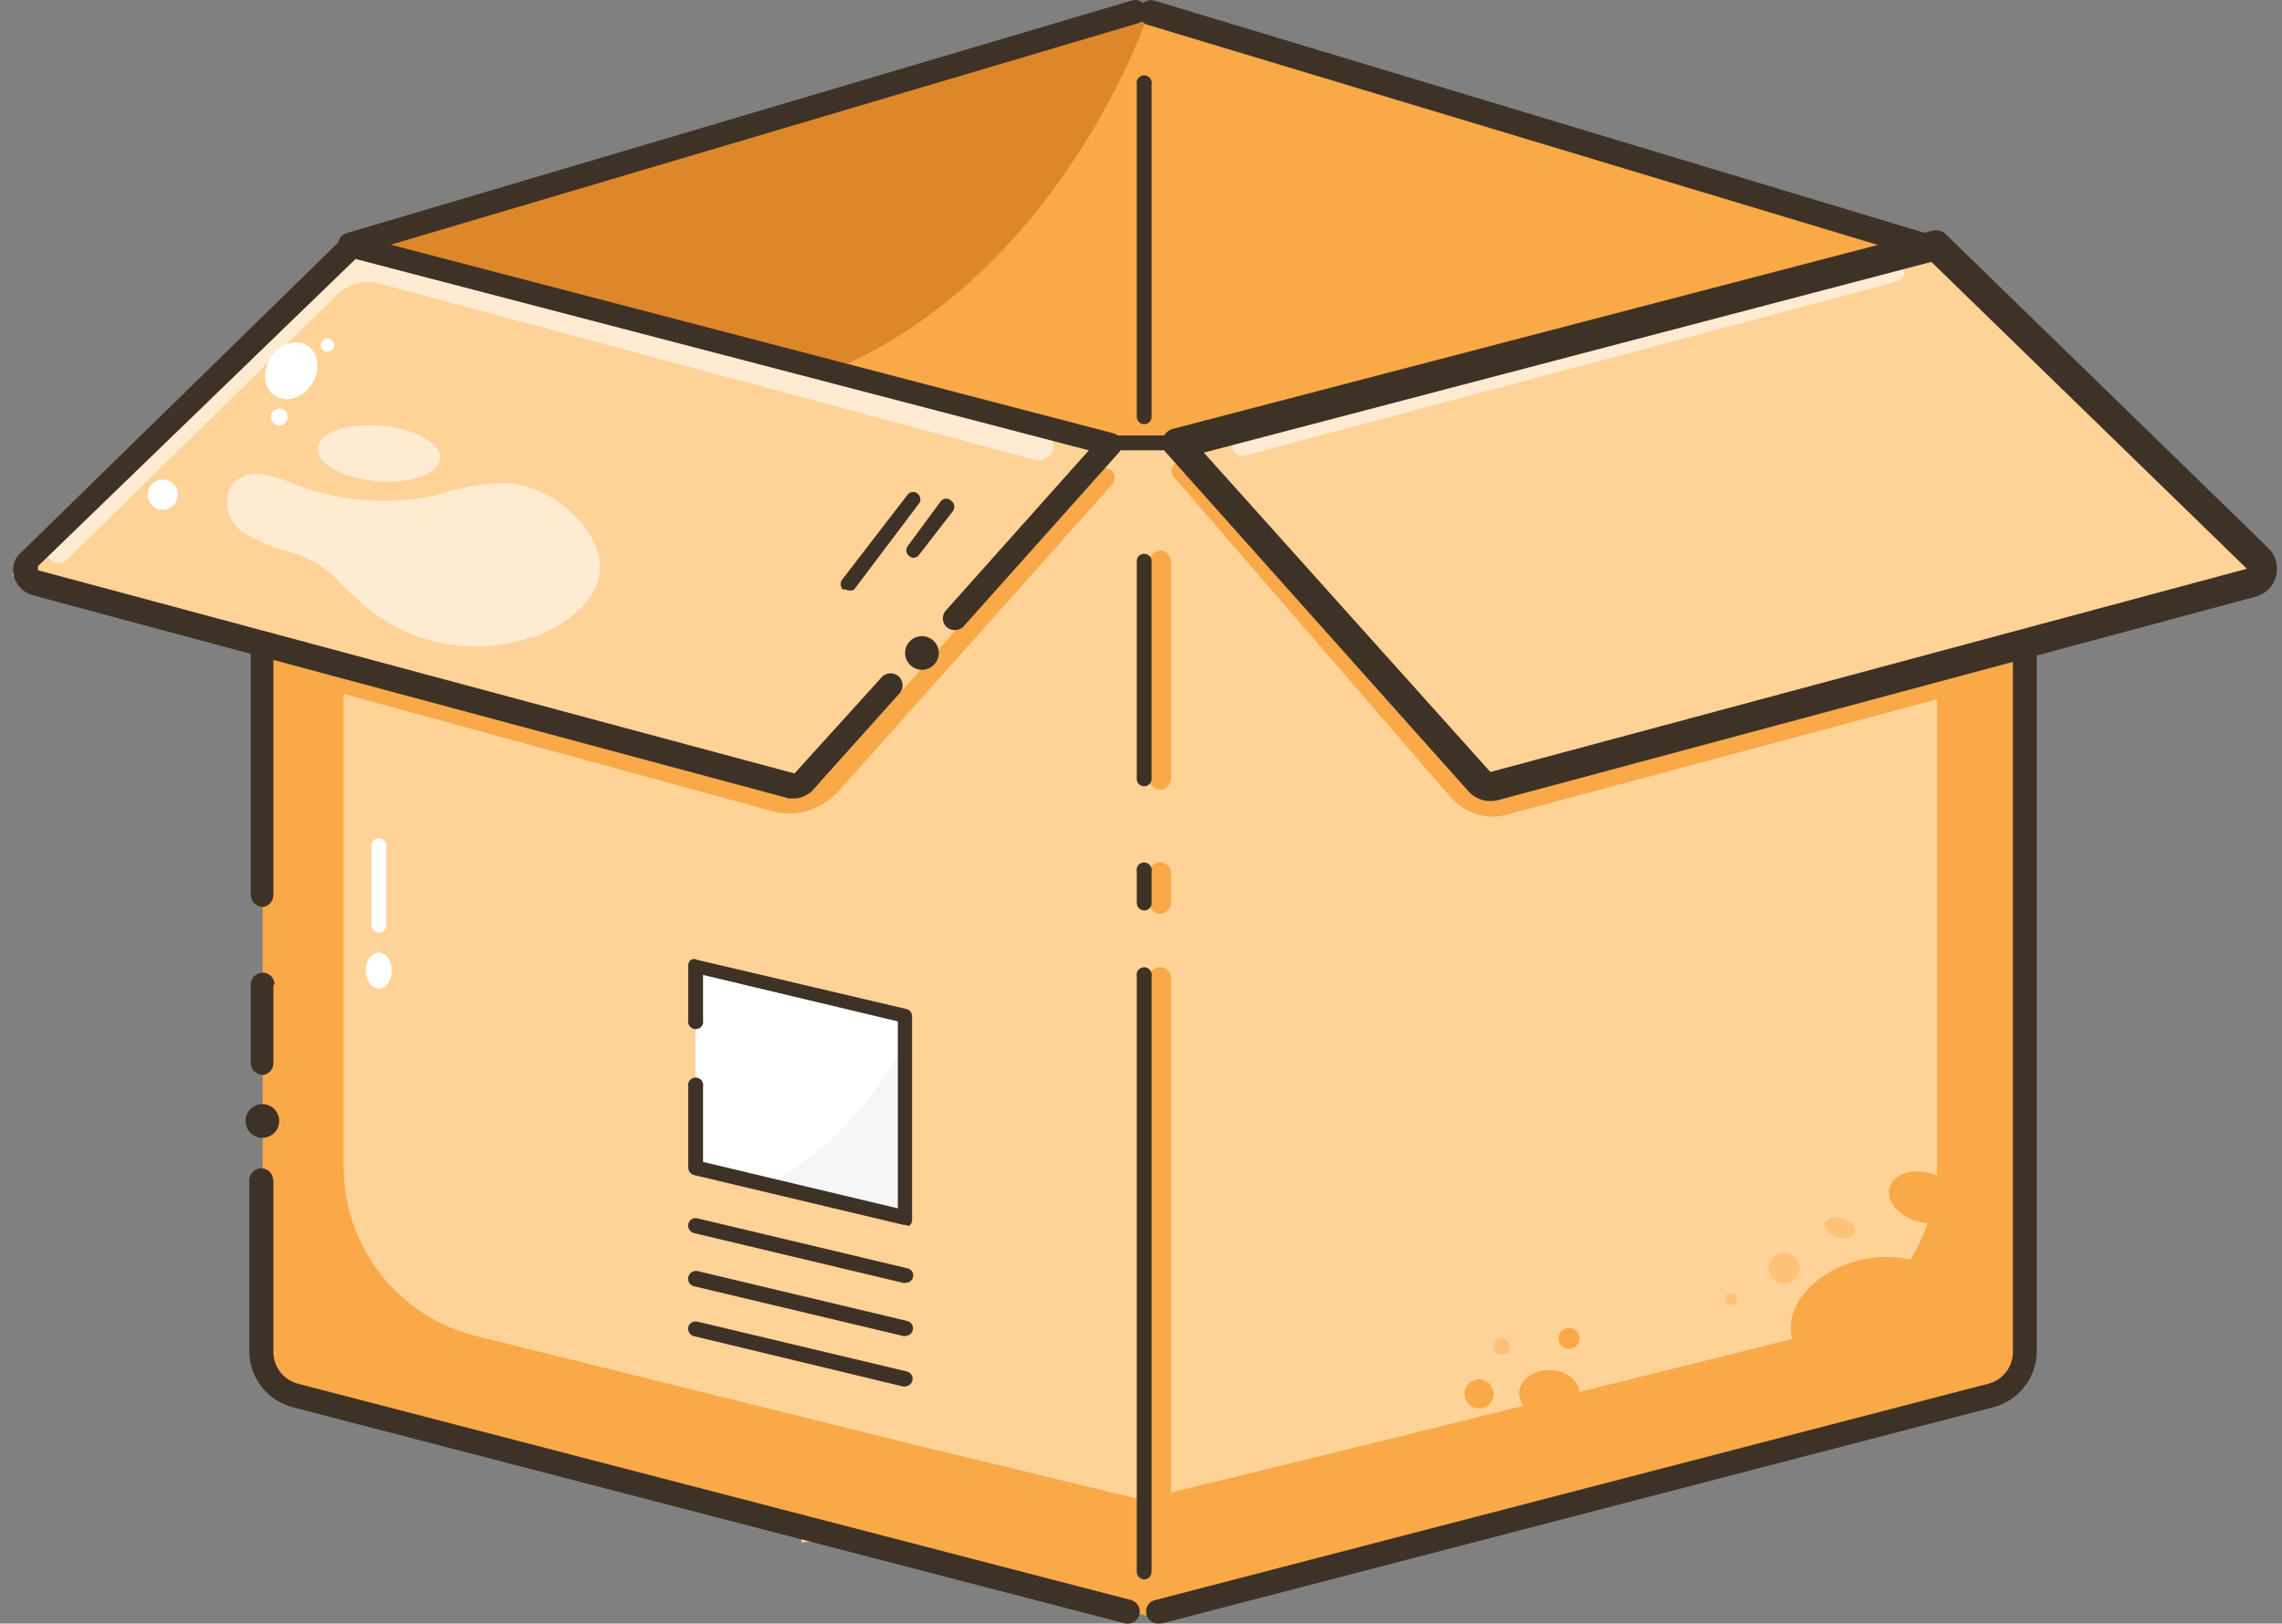 <svg width="149" height="106" viewBox="0 0 149 106" fill="none" xmlns="http://www.w3.org/2000/svg">
<rect x="0" y="0" width="149" height="106" fill="#808080" stroke="none"/>
<path d="M148.226 37.551L126.029 15.999L123.887 16.549L125.498 15.999L75.171 0.834H74.205L22.968 15.999L0.791 37.551L17.225 41.987L17.168 42.176V90.531L52.33 99.668V100.71L55.06 100.369L73.75 105.222H75.683L132.246 90.531V42.176V41.873L148.226 37.551Z" fill="#FFD297"/>
<path d="M124.569 16.378L76.441 28.926H72.48L22.968 15.999L74.205 0.834L124.569 16.378Z" fill="#F9A948"/>
<path d="M74.906 1.157C72.366 7.81 66.224 18.823 55.003 23.903L46.094 21.553L24.731 15.98L67.134 3.45L74.906 1.157Z" fill="#DD872A"/>
<path d="M132.493 41.247V90.001L80.138 103.592L74.452 105.051L74.717 97.867L89.237 94.322L117.784 87.233C120.266 86.633 122.475 85.214 124.053 83.206C125.631 81.198 126.488 78.717 126.484 76.163V43.389L132.493 41.247Z" fill="#F9A948"/>
<path d="M17.149 41.247V86.93C17.149 88.655 17.604 90.228 19.272 90.721L68.802 103.573L75.494 105.696L74.205 97.829L59.685 94.322L31.119 87.233C28.64 86.629 26.436 85.209 24.861 83.201C23.287 81.194 22.433 78.715 22.438 76.163V43.389L17.149 41.247Z" fill="#F9A948"/>
<path d="M23.063 38.859C24.551 40.374 26.438 41.434 28.505 41.918C30.573 42.401 32.735 42.287 34.74 41.589H34.91C37.071 40.755 39.365 39.011 39.175 36.698C39.019 35.644 38.519 34.671 37.754 33.931C36.551 32.538 34.849 31.673 33.015 31.523C31.486 31.57 29.973 31.838 28.522 32.319C25.472 33.004 22.287 32.773 19.367 31.656C18.666 31.335 17.927 31.106 17.168 30.974C16.788 30.907 16.397 30.938 16.032 31.064C15.668 31.19 15.341 31.407 15.083 31.694C14.808 32.226 14.746 32.843 14.907 33.42C15.069 33.997 15.443 34.491 15.955 34.803C16.98 35.396 18.084 35.843 19.234 36.13C20.426 36.507 21.49 37.209 22.305 38.158L23.063 38.859Z" fill="#FFEBD2"/>
<path d="M28.741 29.948C28.828 28.947 27.106 27.98 24.895 27.788C22.684 27.596 20.821 28.252 20.735 29.254C20.648 30.255 22.37 31.222 24.581 31.414C26.792 31.606 28.655 30.95 28.741 29.948Z" fill="#FFEBD2"/>
<path d="M17.13 74.287C17.737 74.287 18.23 73.794 18.23 73.187C18.23 72.58 17.737 72.088 17.13 72.088C16.523 72.088 16.031 72.58 16.031 73.187C16.031 73.794 16.523 74.287 17.13 74.287Z" fill="#3E3126"/>
<path d="M24.731 64.544C25.202 64.544 25.584 64.017 25.584 63.368C25.584 62.719 25.202 62.193 24.731 62.193C24.26 62.193 23.878 62.719 23.878 63.368C23.878 64.017 24.26 64.544 24.731 64.544Z" fill="white"/>
<path d="M74.717 27.694C74.592 27.694 74.472 27.648 74.381 27.563C74.29 27.479 74.233 27.363 74.224 27.239V5.516C74.21 5.453 74.209 5.387 74.22 5.323C74.232 5.259 74.256 5.198 74.291 5.143C74.326 5.089 74.372 5.042 74.426 5.005C74.479 4.968 74.539 4.942 74.603 4.929C74.668 4.915 74.735 4.914 74.8 4.927C74.865 4.94 74.927 4.965 74.981 5.003C75.036 5.04 75.083 5.088 75.119 5.143C75.155 5.199 75.179 5.261 75.191 5.327C75.21 5.388 75.21 5.454 75.191 5.516V27.22C75.191 27.346 75.141 27.466 75.052 27.555C74.963 27.644 74.842 27.694 74.717 27.694Z" fill="#3E3126"/>
<path d="M22.93 16.776C22.728 16.793 22.526 16.733 22.367 16.607C22.208 16.48 22.103 16.298 22.074 16.097C22.044 15.895 22.093 15.691 22.21 15.524C22.328 15.358 22.504 15.243 22.703 15.203L73.882 0.038C73.979 0.006 74.082 -0.006 74.184 0.003C74.285 0.011 74.385 0.04 74.475 0.088C74.565 0.136 74.645 0.201 74.709 0.281C74.773 0.36 74.821 0.452 74.849 0.55C74.882 0.643 74.895 0.742 74.889 0.841C74.882 0.939 74.856 1.036 74.812 1.124C74.768 1.212 74.707 1.291 74.632 1.355C74.557 1.419 74.469 1.468 74.375 1.498L23.196 16.662L22.93 16.776Z" fill="#3E3126"/>
<path d="M125.441 16.776H125.213L74.905 1.612C74.71 1.55 74.546 1.414 74.451 1.233C74.355 1.052 74.334 0.841 74.394 0.645C74.411 0.538 74.45 0.436 74.51 0.346C74.57 0.256 74.648 0.18 74.739 0.122C74.831 0.065 74.934 0.028 75.041 0.013C75.148 -0.001 75.257 0.007 75.36 0.038L125.668 15.203C125.767 15.231 125.858 15.278 125.939 15.342C126.019 15.406 126.085 15.486 126.135 15.575C126.184 15.665 126.215 15.764 126.226 15.866C126.237 15.968 126.228 16.071 126.199 16.169C126.154 16.338 126.056 16.489 125.92 16.598C125.783 16.707 125.615 16.769 125.441 16.776Z" fill="#3E3126"/>
<path d="M77.37 29.4H71.456C71.392 29.387 71.332 29.361 71.279 29.324C71.225 29.287 71.179 29.24 71.144 29.185C71.109 29.131 71.085 29.07 71.073 29.006C71.062 28.942 71.063 28.876 71.077 28.812C71.097 28.719 71.143 28.634 71.21 28.567C71.278 28.5 71.363 28.453 71.456 28.433H77.37C77.433 28.445 77.493 28.468 77.546 28.503C77.6 28.538 77.645 28.584 77.681 28.637C77.716 28.69 77.74 28.75 77.752 28.812C77.764 28.875 77.763 28.94 77.749 29.002C77.733 29.099 77.688 29.188 77.62 29.259C77.553 29.33 77.466 29.379 77.37 29.4Z" fill="#3E3126"/>
<path d="M75.759 103.326C75.574 103.326 75.397 103.256 75.263 103.129C75.129 103.002 75.048 102.828 75.039 102.644V63.747C75.071 63.557 75.177 63.388 75.332 63.275C75.488 63.161 75.682 63.113 75.873 63.141C76.021 63.17 76.156 63.243 76.262 63.352C76.367 63.46 76.436 63.598 76.46 63.747V102.625C76.455 102.809 76.38 102.985 76.249 103.115C76.119 103.246 75.943 103.321 75.759 103.326Z" fill="#F9A948"/>
<path d="M75.759 59.653C75.574 59.653 75.397 59.583 75.263 59.456C75.129 59.329 75.048 59.155 75.039 58.971V56.904C75.071 56.715 75.177 56.545 75.332 56.432C75.488 56.318 75.682 56.27 75.873 56.298C76.021 56.327 76.156 56.401 76.262 56.509C76.367 56.617 76.436 56.755 76.46 56.904V59.027C76.438 59.198 76.354 59.355 76.226 59.47C76.097 59.585 75.931 59.65 75.759 59.653Z" fill="#F9A948"/>
<path d="M75.759 51.559C75.664 51.559 75.571 51.54 75.483 51.504C75.396 51.468 75.316 51.415 75.25 51.348C75.183 51.281 75.13 51.202 75.093 51.114C75.057 51.027 75.039 50.933 75.039 50.839V36.565C75.071 36.376 75.177 36.206 75.332 36.093C75.488 35.979 75.682 35.931 75.873 35.959C76.021 35.988 76.156 36.061 76.262 36.17C76.367 36.278 76.436 36.416 76.46 36.565V50.839C76.46 51.026 76.387 51.207 76.256 51.342C76.125 51.476 75.947 51.554 75.759 51.559Z" fill="#F9A948"/>
<path d="M73.712 105.999H73.503L19.044 91.858C18.259 91.638 17.566 91.171 17.067 90.525C16.569 89.88 16.291 89.091 16.277 88.275V77.054C16.277 76.848 16.359 76.65 16.505 76.504C16.65 76.359 16.848 76.277 17.054 76.277C17.26 76.277 17.458 76.359 17.604 76.504C17.749 76.65 17.831 76.848 17.831 77.054H17.85V88.275C17.852 88.75 18.011 89.21 18.303 89.584C18.595 89.958 19.002 90.224 19.461 90.342L73.844 104.463C74.043 104.517 74.212 104.646 74.315 104.824C74.418 105.002 74.446 105.213 74.394 105.411C74.361 105.571 74.276 105.715 74.153 105.821C74.029 105.927 73.874 105.99 73.712 105.999Z" fill="#3E3126"/>
<path d="M17.149 70.173C16.943 70.173 16.745 70.091 16.6 69.945C16.454 69.8 16.372 69.602 16.372 69.396V64.278C16.372 64.072 16.454 63.874 16.6 63.728C16.745 63.583 16.943 63.501 17.149 63.501C17.355 63.501 17.553 63.583 17.699 63.728C17.845 63.874 17.926 64.072 17.926 64.278H17.851V69.415C17.851 69.621 17.769 69.819 17.623 69.965C17.477 70.11 17.279 70.192 17.073 70.192L17.149 70.173Z" fill="#3E3126"/>
<path d="M17.149 59.217C16.943 59.208 16.748 59.12 16.604 58.972C16.459 58.825 16.377 58.627 16.372 58.421V42.176C16.372 41.97 16.454 41.772 16.6 41.627C16.745 41.481 16.943 41.399 17.149 41.399C17.355 41.399 17.553 41.481 17.699 41.627C17.845 41.772 17.926 41.97 17.926 42.176H17.851V58.421C17.853 58.523 17.835 58.625 17.799 58.72C17.762 58.815 17.707 58.902 17.636 58.976C17.566 59.05 17.482 59.109 17.388 59.151C17.295 59.192 17.194 59.215 17.092 59.217H17.149Z" fill="#3E3126"/>
<path d="M75.645 105.999C75.543 106.004 75.441 105.989 75.345 105.955C75.249 105.92 75.16 105.867 75.085 105.799C75.009 105.73 74.948 105.647 74.904 105.554C74.86 105.462 74.835 105.362 74.831 105.26C74.818 105.076 74.872 104.894 74.984 104.747C75.095 104.601 75.257 104.5 75.437 104.464L129.82 90.342C130.279 90.224 130.687 89.958 130.978 89.584C131.27 89.21 131.429 88.75 131.431 88.276V42.176C131.431 41.97 131.513 41.772 131.659 41.627C131.805 41.481 132.002 41.399 132.208 41.399C132.415 41.399 132.612 41.481 132.758 41.627C132.904 41.772 132.986 41.97 132.986 42.176V88.276C132.971 89.091 132.694 89.88 132.195 90.525C131.697 91.171 131.003 91.638 130.218 91.858L75.911 105.98L75.645 105.999Z" fill="#3E3126"/>
<path d="M59.116 90.531H59.003L45.298 87.233C45.175 87.198 45.071 87.118 45.004 87.009C44.938 86.9 44.914 86.77 44.938 86.645C44.969 86.52 45.048 86.413 45.158 86.346C45.268 86.278 45.4 86.257 45.525 86.285L59.23 89.546C59.356 89.581 59.462 89.665 59.526 89.778C59.59 89.892 59.606 90.026 59.571 90.152C59.541 90.251 59.481 90.339 59.4 90.403C59.319 90.467 59.22 90.505 59.116 90.512V90.531Z" fill="#3E3126"/>
<path d="M59.116 87.233H59.003L45.298 83.973C45.175 83.937 45.071 83.857 45.004 83.749C44.938 83.64 44.914 83.51 44.938 83.385C44.951 83.319 44.978 83.256 45.016 83.201C45.053 83.145 45.102 83.097 45.158 83.06C45.215 83.023 45.278 82.998 45.344 82.985C45.41 82.973 45.478 82.973 45.544 82.987L59.249 86.248C59.368 86.28 59.47 86.355 59.536 86.459C59.602 86.563 59.627 86.688 59.605 86.809C59.584 86.93 59.518 87.039 59.421 87.114C59.323 87.189 59.201 87.225 59.078 87.214L59.116 87.233Z" fill="#3E3126"/>
<path d="M59.116 83.764H59.003L45.298 80.504C45.175 80.468 45.071 80.388 45.004 80.28C44.938 80.171 44.914 80.041 44.938 79.916C44.965 79.792 45.04 79.683 45.146 79.612C45.252 79.541 45.381 79.514 45.507 79.537L59.211 82.797C59.337 82.812 59.451 82.877 59.53 82.976C59.608 83.076 59.643 83.203 59.628 83.328C59.613 83.454 59.549 83.568 59.449 83.647C59.35 83.725 59.223 83.76 59.097 83.745L59.116 83.764Z" fill="#3E3126"/>
<path d="M59.116 66.306L45.412 63.046V76.22L59.116 79.48V66.306Z" fill="white"/>
<path opacity="0.2" d="M59.116 67.993V79.367L50.397 77.263C54.126 75.065 57.151 71.85 59.116 67.993Z" fill="#C9D2DF"/>
<path d="M123.247 89.796C126.171 89.063 128.121 86.79 127.602 84.718C127.083 82.647 124.291 81.561 121.367 82.294C118.442 83.027 116.492 85.301 117.011 87.373C117.531 89.444 120.322 90.529 123.247 89.796Z" fill="#F9A948"/>
<path d="M127.902 78.823C128.149 77.957 127.337 76.967 126.089 76.61C124.841 76.254 123.629 76.667 123.382 77.533C123.134 78.398 123.946 79.389 125.194 79.746C126.443 80.102 127.655 79.689 127.902 78.823Z" fill="#F9A948"/>
<g opacity="0.4">
<path d="M116.494 83.802C117.049 83.802 117.499 83.352 117.499 82.797C117.499 82.243 117.049 81.793 116.494 81.793C115.939 81.793 115.489 82.243 115.489 82.797C115.489 83.352 115.939 83.802 116.494 83.802Z" fill="#F9A948"/>
<path d="M121.094 80.432C121.192 80.09 120.839 79.689 120.305 79.537C119.772 79.384 119.26 79.538 119.162 79.88C119.065 80.223 119.418 80.624 119.951 80.776C120.485 80.928 120.997 80.774 121.094 80.432Z" fill="#F9A948"/>
<path d="M113.026 85.205C113.245 85.205 113.424 85.026 113.424 84.807C113.424 84.587 113.245 84.409 113.026 84.409C112.806 84.409 112.627 84.587 112.627 84.807C112.627 85.026 112.806 85.205 113.026 85.205Z" fill="#F9A948"/>
</g>
<path d="M101.159 92.484C102.248 92.484 103.131 91.805 103.131 90.967C103.131 90.13 102.248 89.451 101.159 89.451C100.071 89.451 99.188 90.13 99.188 90.967C99.188 91.805 100.071 92.484 101.159 92.484Z" fill="#F9A948"/>
<path d="M102.448 88.067C102.825 88.067 103.13 87.762 103.13 87.385C103.13 87.008 102.825 86.702 102.448 86.702C102.071 86.702 101.766 87.008 101.766 87.385C101.766 87.762 102.071 88.067 102.448 88.067Z" fill="#F9A948"/>
<path d="M96.572 91.953C97.095 91.953 97.52 91.529 97.52 91.005C97.52 90.482 97.095 90.058 96.572 90.058C96.048 90.058 95.624 90.482 95.624 91.005C95.624 91.529 96.048 91.953 96.572 91.953Z" fill="#F9A948"/>
<path opacity="0.45" d="M98.051 88.446C98.344 88.446 98.582 88.209 98.582 87.915C98.582 87.622 98.344 87.385 98.051 87.385C97.758 87.385 97.52 87.622 97.52 87.915C97.52 88.209 97.758 88.446 98.051 88.446Z" fill="#F9A948"/>
<path d="M51.572 53.113C51.162 53.114 50.753 53.056 50.359 52.943L19.746 44.564C19.665 44.547 19.587 44.513 19.52 44.465C19.451 44.417 19.394 44.355 19.349 44.285C19.305 44.214 19.276 44.136 19.262 44.053C19.249 43.971 19.252 43.887 19.272 43.806C19.294 43.724 19.332 43.646 19.384 43.579C19.436 43.511 19.501 43.455 19.575 43.412C19.649 43.37 19.731 43.343 19.815 43.332C19.9 43.322 19.986 43.328 20.068 43.351L50.624 51.673C51.199 51.839 51.809 51.838 52.383 51.67C52.957 51.502 53.471 51.175 53.866 50.725L71.684 30.746C71.804 30.625 71.968 30.558 72.139 30.558C72.309 30.558 72.473 30.625 72.594 30.746C72.714 30.867 72.781 31.03 72.781 31.201C72.781 31.371 72.714 31.535 72.594 31.656L54.775 51.635C54.369 52.085 53.876 52.447 53.325 52.702C52.774 52.956 52.178 53.096 51.572 53.113Z" fill="#F9A948"/>
<path d="M97.463 53.322C96.918 53.31 96.381 53.18 95.89 52.941C95.4 52.702 94.966 52.36 94.62 51.938L76.764 31.277C76.626 31.174 76.532 31.022 76.504 30.853C76.476 30.683 76.515 30.509 76.612 30.367C76.733 30.247 76.897 30.179 77.067 30.179C77.238 30.179 77.401 30.247 77.522 30.367L77.636 30.5L95.568 51.085C95.885 51.5 96.327 51.802 96.829 51.945C97.331 52.089 97.866 52.066 98.354 51.881L128.986 43.636C129.068 43.613 129.154 43.606 129.239 43.617C129.323 43.627 129.405 43.655 129.479 43.697C129.553 43.739 129.618 43.796 129.67 43.864C129.722 43.931 129.76 44.008 129.782 44.091C129.805 44.173 129.812 44.259 129.801 44.343C129.791 44.428 129.763 44.51 129.721 44.584C129.679 44.658 129.622 44.723 129.555 44.775C129.487 44.827 129.41 44.865 129.327 44.887L98.657 53.114C98.27 53.235 97.869 53.305 97.463 53.322Z" fill="#F9A948"/>
<path d="M3.88 36.774C3.631 36.768 3.393 36.666 3.217 36.489C3.043 36.312 2.946 36.074 2.946 35.826C2.946 35.578 3.043 35.34 3.217 35.163L20.807 17.894C21.387 17.328 22.105 16.922 22.889 16.715C23.673 16.509 24.497 16.511 25.281 16.719L67.912 28.092C68.051 28.108 68.186 28.153 68.306 28.225C68.427 28.297 68.531 28.394 68.611 28.509C68.691 28.625 68.746 28.756 68.771 28.894C68.796 29.032 68.792 29.174 68.758 29.311C68.724 29.447 68.661 29.575 68.574 29.684C68.486 29.795 68.376 29.885 68.251 29.949C68.126 30.013 67.989 30.049 67.849 30.056C67.708 30.063 67.568 30.04 67.438 29.988L24.731 18.501C24.263 18.379 23.771 18.379 23.303 18.502C22.835 18.625 22.407 18.866 22.058 19.202L4.449 36.47C4.302 36.636 4.1 36.744 3.88 36.774Z" fill="#FFEBD2"/>
<path d="M81.124 29.76C80.965 29.764 80.81 29.709 80.689 29.606C80.568 29.503 80.49 29.359 80.469 29.202C80.448 29.044 80.485 28.885 80.575 28.753C80.664 28.622 80.799 28.528 80.953 28.49L123.584 17.098C123.743 17.077 123.904 17.115 124.038 17.205C124.171 17.294 124.268 17.429 124.31 17.584C124.351 17.739 124.335 17.904 124.265 18.048C124.194 18.192 124.073 18.306 123.925 18.368L81.294 29.741L81.124 29.76Z" fill="#FFEBD2"/>
<path d="M51.97 52.128H51.516L2.118 38.859C1.678 38.735 1.306 38.442 1.082 38.044C0.858 37.646 0.801 37.176 0.924 36.736C1.017 36.47 1.18 36.234 1.397 36.053L22.381 15.544C22.477 15.45 22.595 15.383 22.725 15.349C22.855 15.316 22.991 15.318 23.12 15.354L72.67 28.282C72.801 28.312 72.922 28.377 73.019 28.471C73.115 28.564 73.185 28.682 73.219 28.812C73.257 28.94 73.26 29.075 73.231 29.204C73.201 29.334 73.138 29.453 73.049 29.552L62.889 40.925C62.739 41.062 62.542 41.138 62.339 41.138C62.136 41.138 61.94 41.062 61.789 40.925C61.717 40.853 61.66 40.767 61.621 40.673C61.582 40.578 61.562 40.477 61.562 40.375C61.562 40.273 61.582 40.172 61.621 40.078C61.66 39.983 61.717 39.898 61.789 39.826L71.096 29.4L23.215 16.909L2.478 36.963V37.229L51.876 50.498L57.562 44.223C57.631 44.146 57.714 44.083 57.806 44.038C57.899 43.993 58 43.967 58.103 43.961C58.206 43.954 58.309 43.968 58.407 44.002C58.504 44.036 58.594 44.089 58.671 44.157C58.748 44.225 58.811 44.308 58.856 44.401C58.901 44.494 58.928 44.595 58.934 44.698C58.94 44.801 58.926 44.904 58.892 45.001C58.859 45.099 58.806 45.189 58.737 45.266L53.165 51.483C52.867 51.847 52.438 52.079 51.97 52.128Z" fill="#3E3126"/>
<path d="M20.354 25.074C20.94 24.169 20.817 23.047 20.08 22.569C19.342 22.091 18.268 22.437 17.682 23.341C17.095 24.246 17.218 25.368 17.956 25.846C18.694 26.324 19.767 25.978 20.354 25.074Z" fill="white"/>
<path d="M21.376 22.974C21.617 22.974 21.812 22.779 21.812 22.538C21.812 22.297 21.617 22.102 21.376 22.102C21.135 22.102 20.94 22.297 20.94 22.538C20.94 22.779 21.135 22.974 21.376 22.974Z" fill="white"/>
<path d="M18.229 27.77C18.533 27.77 18.779 27.524 18.779 27.22C18.779 26.917 18.533 26.671 18.229 26.671C17.926 26.671 17.68 26.917 17.68 27.22C17.68 27.524 17.926 27.77 18.229 27.77Z" fill="white"/>
<path d="M10.629 33.286C11.173 33.286 11.614 32.844 11.614 32.3C11.614 31.756 11.173 31.314 10.629 31.314C10.084 31.314 9.643 31.756 9.643 32.3C9.643 32.844 10.084 33.286 10.629 33.286Z" fill="white"/>
<path d="M74.717 103.118C74.586 103.118 74.461 103.066 74.368 102.973C74.276 102.881 74.224 102.756 74.224 102.625V63.747C74.21 63.684 74.209 63.618 74.22 63.554C74.232 63.49 74.256 63.429 74.291 63.375C74.326 63.32 74.372 63.273 74.426 63.236C74.479 63.199 74.539 63.173 74.603 63.16C74.668 63.146 74.735 63.145 74.8 63.158C74.865 63.171 74.927 63.197 74.981 63.234C75.036 63.271 75.083 63.319 75.119 63.374C75.155 63.43 75.179 63.492 75.191 63.558C75.21 63.62 75.21 63.686 75.191 63.747V102.625C75.191 102.752 75.141 102.875 75.053 102.967C74.965 103.059 74.844 103.113 74.717 103.118Z" fill="#3E3126"/>
<path d="M74.717 59.444C74.586 59.444 74.461 59.392 74.368 59.3C74.276 59.208 74.224 59.082 74.224 58.952V56.904C74.21 56.841 74.209 56.775 74.22 56.711C74.232 56.647 74.256 56.586 74.291 56.532C74.326 56.477 74.372 56.43 74.426 56.393C74.479 56.356 74.539 56.33 74.603 56.317C74.668 56.303 74.735 56.303 74.8 56.315C74.865 56.328 74.927 56.354 74.981 56.391C75.036 56.428 75.083 56.476 75.119 56.532C75.155 56.587 75.179 56.65 75.191 56.715C75.21 56.776 75.21 56.843 75.191 56.904V59.027C75.173 59.141 75.116 59.245 75.029 59.322C74.942 59.398 74.832 59.441 74.717 59.444Z" fill="#3E3126"/>
<path d="M74.716 51.331C74.654 51.334 74.592 51.324 74.534 51.303C74.475 51.281 74.421 51.248 74.376 51.206C74.33 51.164 74.293 51.113 74.267 51.056C74.241 51 74.226 50.939 74.224 50.877V36.565C74.235 36.5 74.259 36.438 74.295 36.382C74.331 36.326 74.378 36.279 74.433 36.241C74.488 36.204 74.549 36.178 74.615 36.166C74.68 36.153 74.746 36.154 74.811 36.167C74.907 36.188 74.994 36.237 75.061 36.308C75.129 36.379 75.174 36.469 75.19 36.565V50.839C75.193 50.901 75.183 50.963 75.162 51.022C75.14 51.08 75.107 51.134 75.065 51.179C75.023 51.225 74.972 51.262 74.915 51.288C74.859 51.314 74.798 51.329 74.735 51.331H74.716Z" fill="#3E3126"/>
<path d="M59.116 79.973H59.002L45.298 76.713C45.196 76.681 45.106 76.618 45.042 76.534C44.977 76.448 44.941 76.346 44.938 76.239V70.95C44.924 70.887 44.922 70.821 44.934 70.757C44.946 70.693 44.97 70.632 45.005 70.578C45.04 70.523 45.086 70.476 45.139 70.439C45.193 70.402 45.253 70.376 45.317 70.363C45.382 70.349 45.448 70.348 45.514 70.361C45.578 70.374 45.64 70.4 45.695 70.437C45.75 70.474 45.797 70.522 45.833 70.577C45.869 70.633 45.893 70.695 45.904 70.761C45.923 70.822 45.923 70.888 45.904 70.95V75.86L58.623 78.892V66.685L45.904 63.652V66.609C45.918 66.672 45.919 66.736 45.907 66.799C45.896 66.862 45.871 66.921 45.836 66.975C45.8 67.028 45.755 67.073 45.701 67.108C45.648 67.143 45.588 67.167 45.525 67.178C45.462 67.192 45.396 67.193 45.332 67.182C45.268 67.17 45.207 67.146 45.153 67.111C45.098 67.076 45.051 67.03 45.014 66.976C44.977 66.923 44.951 66.863 44.938 66.799C44.919 66.737 44.919 66.671 44.938 66.609V63.046C44.935 62.974 44.95 62.902 44.979 62.837C45.009 62.771 45.053 62.713 45.108 62.667C45.172 62.63 45.243 62.611 45.317 62.611C45.39 62.611 45.462 62.63 45.525 62.667L59.23 65.889C59.33 65.926 59.415 65.993 59.473 66.082C59.531 66.171 59.559 66.276 59.552 66.382V79.651C59.556 79.725 59.54 79.799 59.507 79.865C59.473 79.931 59.424 79.988 59.363 80.03C59.277 80.033 59.192 80.013 59.116 79.973Z" fill="#3E3126"/>
<path d="M24.731 60.904C24.604 60.899 24.483 60.845 24.395 60.753C24.307 60.661 24.257 60.539 24.258 60.411V55.331C24.244 55.268 24.242 55.202 24.254 55.138C24.265 55.074 24.29 55.013 24.325 54.958C24.36 54.904 24.406 54.857 24.459 54.82C24.513 54.783 24.573 54.757 24.637 54.743C24.701 54.73 24.768 54.729 24.833 54.742C24.898 54.755 24.96 54.78 25.015 54.818C25.07 54.855 25.117 54.903 25.153 54.958C25.189 55.014 25.213 55.076 25.224 55.142C25.243 55.203 25.243 55.269 25.224 55.331V60.411C25.224 60.542 25.172 60.667 25.08 60.76C24.988 60.852 24.862 60.904 24.731 60.904Z" fill="white"/>
<path d="M97.311 52.298C97.044 52.3 96.778 52.246 96.534 52.138C96.288 52.03 96.069 51.871 95.89 51.673L76.138 29.552C76.028 29.431 75.951 29.284 75.914 29.124C75.877 28.965 75.883 28.799 75.93 28.642C75.972 28.485 76.057 28.342 76.173 28.229C76.29 28.116 76.435 28.036 76.593 27.997L126.142 15.07C126.3 15.022 126.469 15.017 126.629 15.057C126.789 15.097 126.936 15.18 127.052 15.297L148.036 35.712C148.295 35.942 148.486 36.239 148.588 36.57C148.691 36.901 148.7 37.253 148.616 37.589C148.532 37.925 148.358 38.232 148.112 38.476C147.866 38.72 147.558 38.892 147.221 38.973L97.804 52.241C97.643 52.279 97.477 52.298 97.311 52.298ZM78.602 29.552L97.311 50.403L146.709 37.134L126.105 17.098L78.602 29.552Z" fill="#3E3126"/>
<path d="M60.197 43.73C60.804 43.73 61.297 43.238 61.297 42.631C61.297 42.024 60.804 41.532 60.197 41.532C59.59 41.532 59.098 42.024 59.098 42.631C59.098 43.238 59.59 43.73 60.197 43.73Z" fill="#3E3126"/>
<path d="M55.212 38.48H55.022C54.938 38.386 54.892 38.265 54.892 38.139C54.892 38.013 54.938 37.891 55.022 37.797L59.287 32.263C59.329 32.217 59.381 32.181 59.438 32.156C59.495 32.132 59.556 32.119 59.619 32.119C59.681 32.119 59.742 32.132 59.799 32.156C59.856 32.181 59.908 32.217 59.95 32.263C59.996 32.307 60.033 32.36 60.058 32.418C60.083 32.477 60.095 32.54 60.095 32.604C60.095 32.667 60.083 32.73 60.058 32.789C60.033 32.848 59.996 32.901 59.95 32.945L55.761 38.499C55.675 38.542 55.58 38.564 55.484 38.56C55.388 38.557 55.294 38.529 55.212 38.48Z" fill="#3E3126"/>
<path d="M59.552 36.414L59.382 36.319C59.33 36.283 59.287 36.237 59.253 36.184C59.22 36.132 59.197 36.073 59.187 36.011C59.176 35.949 59.178 35.886 59.192 35.825C59.206 35.764 59.231 35.706 59.268 35.656L61.448 32.698C61.49 32.653 61.542 32.617 61.599 32.592C61.656 32.568 61.717 32.555 61.779 32.555C61.842 32.555 61.903 32.568 61.96 32.592C62.017 32.617 62.069 32.653 62.111 32.698C62.163 32.734 62.206 32.78 62.24 32.833C62.273 32.886 62.296 32.945 62.306 33.006C62.317 33.068 62.315 33.131 62.301 33.192C62.287 33.253 62.261 33.311 62.225 33.362L59.95 36.3C59.895 36.346 59.832 36.379 59.763 36.399C59.695 36.418 59.623 36.423 59.552 36.414Z" fill="#3E3126"/>
</svg>
